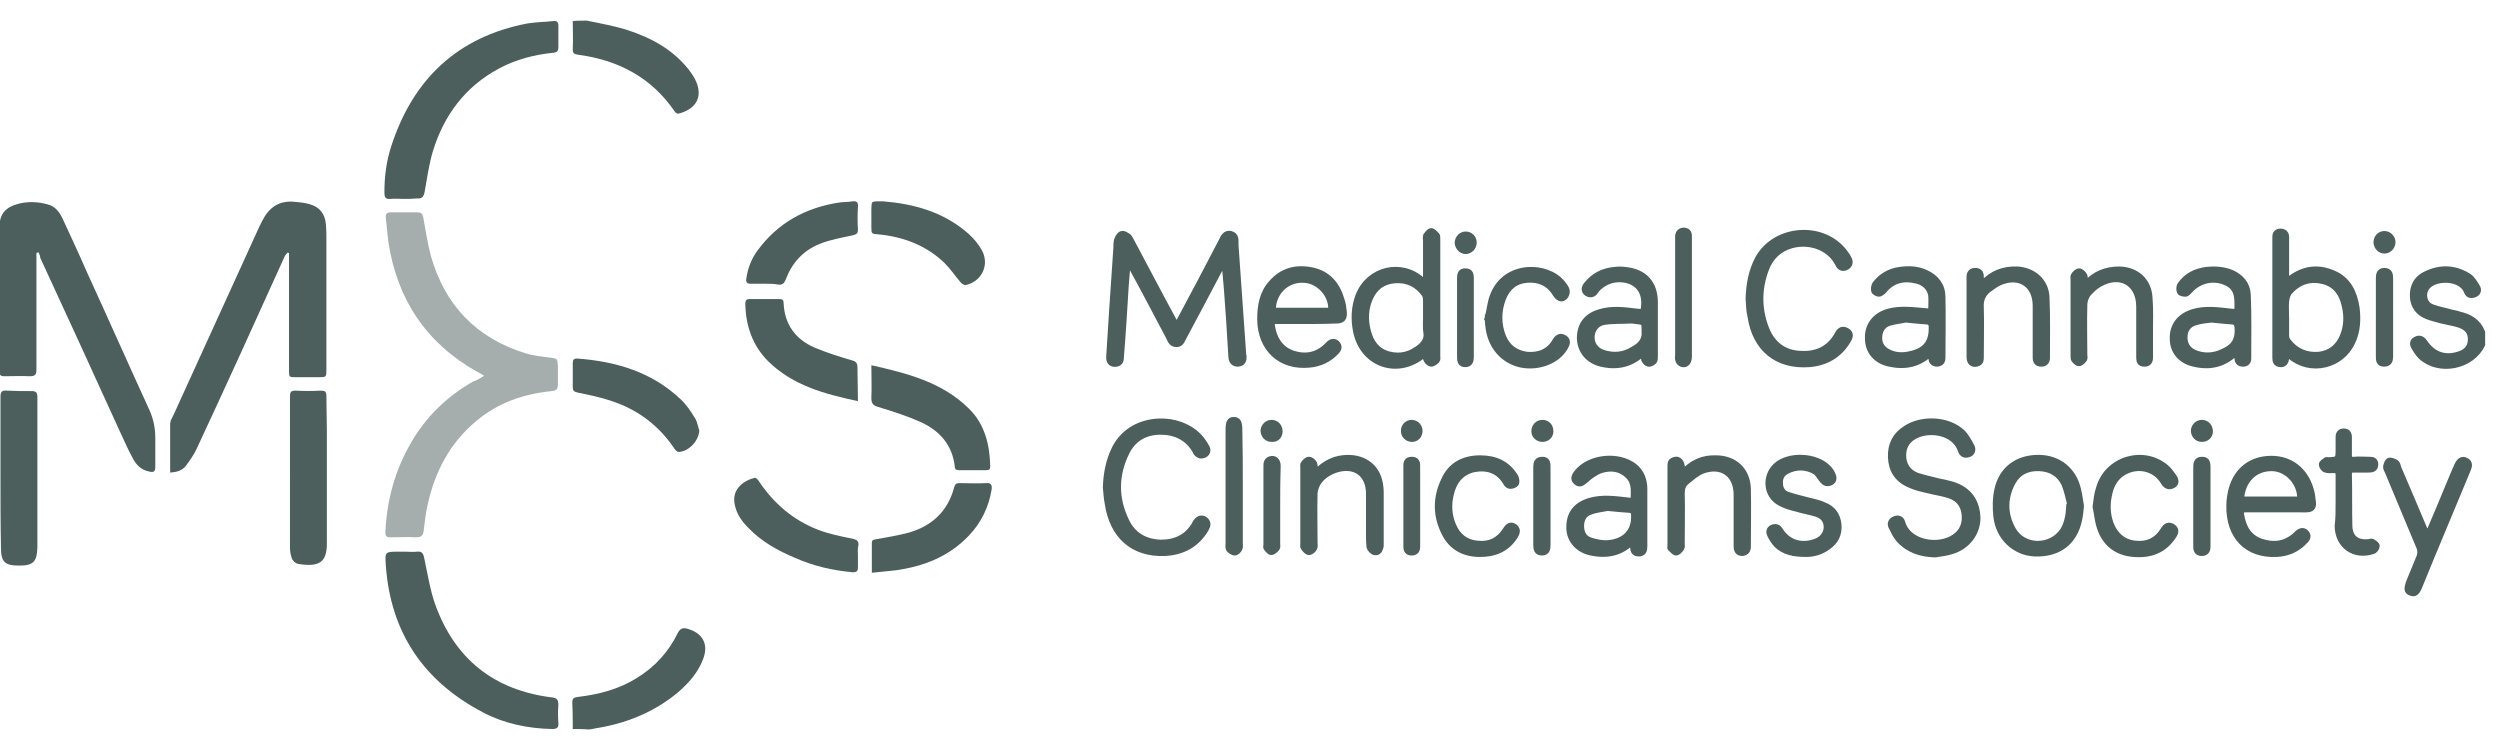 <?xml version="1.0" encoding="utf-8"?>
<!-- Generator: Adobe Illustrator 28.0.0, SVG Export Plug-In . SVG Version: 6.00 Build 0)  -->
<svg version="1.1" id="Layer_1" xmlns="http://www.w3.org/2000/svg" xmlns:xlink="http://www.w3.org/1999/xlink" x="0px" y="0px"
	 viewBox="0 0 521.6 155.9" style="enable-background:new 0 0 521.6 155.9;" xml:space="preserve">
<style type="text/css">
	.st0{fill:#4C5F5D;}
	.st1{fill:#4C5F5D;stroke:#4C5F5D;stroke-width:1.2;stroke-miterlimit:10;}
	.st2{opacity:0.5;fill:#4C5F5D;}
</style>
<g>
	<path class="st0" d="M119.5,152.1c0-1.8,0-3.7-0.1-5.5c0-0.9,0.3-1.1,1.2-1.2c4.3-0.5,8.5-1.6,12.2-3.9c3.8-2.3,6.7-5.5,8.6-9.4
		c0.5-1,1.1-1.2,2.1-0.9c3.1,0.9,4.4,3.2,3.2,6.3c-1.1,2.9-3,5-5.3,7c-5.1,4.2-10.9,6.5-17.4,7.5c-0.4,0.1-0.8,0.2-1.2,0.2
		C121.7,152.1,120.6,152.1,119.5,152.1z"/>
	<path class="st0" d="M122.4,4.3c2.9,0.6,5.8,1.1,8.6,2c4.9,1.6,9.3,4,12.6,8.1c0.7,0.9,1.4,1.9,1.8,3c1.3,3.6-1,5.6-3.8,6.3
		c-0.2,0.1-0.7-0.2-0.8-0.4c-4.9-7.2-11.9-10.8-20.3-11.9c-0.7-0.1-1-0.3-1-1.1c0.1-2,0-3.9,0-5.9C120.4,4.3,121.4,4.3,122.4,4.3z"
		/>
	<path class="st1" d="M517.9,71.9c-2.2,4.6-9,6-12.8,2.5c-0.6-0.6-1.1-1.4-1.5-2.1c-0.3-0.6-0.2-1.2,0.5-1.5
		c0.6-0.3,1.2-0.2,1.7,0.5c1.8,2.7,4.3,3.6,7.3,2.6c1.6-0.5,2.4-1.6,2.4-3.1c0-1.5-0.7-2.4-2.3-3c-1.2-0.4-2.6-0.6-3.8-0.9
		c-1-0.3-2-0.5-3-0.9c-1.8-0.7-2.9-2.1-3-4.1c-0.1-2,0.7-3.7,2.5-4.6c3.1-1.6,6.2-1.5,9.1,0.3c0.8,0.5,1.3,1.4,1.8,2.2
		c0.4,0.6,0.3,1.3-0.4,1.6c-0.7,0.3-1.4,0.3-1.7-0.5c-1-2.7-5.1-3-7.2-1.9c-1,0.5-1.7,1.4-1.7,2.6c0,1.2,0.6,2.1,1.7,2.5
		c1.3,0.5,2.7,0.7,4,1.1c0.5,0.1,1.1,0.2,1.6,0.4c2.2,0.5,3.9,1.5,4.8,3.7C517.9,70.1,517.9,71,517.9,71.9z"/>
	<path class="st2" d="M101,78.4c-0.6-0.4-1-0.6-1.4-0.8c-10.7-6-16.8-15.2-18.6-27.3c-0.2-1.6-0.3-3.2-0.5-4.8
		c-0.1-0.8,0.2-1.2,1-1.2c1.9,0,3.8,0,5.6,0c0.7,0,1,0.2,1.2,1c0.5,2.7,0.9,5.5,1.6,8.1c2.9,10.2,9.4,17.1,19.7,20.3
		c1.6,0.5,3.4,0.7,5.1,0.9c1.6,0.2,1.6,0.2,1.7,1.8c0,1.3,0,2.6,0,3.8c0,1-0.3,1.3-1.3,1.4c-5.9,0.6-11.2,2.4-15.8,6.3
		c-5.5,4.6-8.6,10.6-10.1,17.5c-0.4,1.8-0.6,3.5-0.8,5.3c-0.1,0.9-0.4,1.4-1.5,1.4c-1.8-0.1-3.7,0-5.5,0c-0.7,0-1-0.2-1-1
		c0.3-6.7,2-13,5.4-18.8c3.1-5.4,7.5-9.6,12.9-12.7C99.4,79.4,100.1,79,101,78.4z"/>
	<path class="st0" d="M7.6,52.8c0,0.5,0,1,0,1.4c0,7.6,0,15.3,0,22.9c0,1.1-0.3,1.4-1.4,1.4c-1.8-0.1-3.5,0-5.3,0
		c-0.7,0-1-0.2-1-0.9c0-10.1,0-20.2,0-30.3c0-2.7,1.3-4.1,4-4.8c2-0.5,4-0.4,5.9,0.1c1.7,0.4,2.6,1.6,3.3,3.1c1.7,3.7,3.4,7.3,5,11
		c4.4,9.6,8.7,19.3,13.1,28.9c0.8,1.8,1.2,3.7,1.2,5.7c0,2.1,0,4.2,0,6.2c0,0.9-0.4,1.1-1.2,0.9c-1.7-0.3-2.8-1.4-3.5-2.8
		c-1-1.8-1.8-3.7-2.7-5.6c-5.5-12.1-11-24.1-16.6-36.2C8.4,53.4,8.2,53,8,52.6C7.9,52.7,7.8,52.7,7.6,52.8z"/>
	<path class="st0" d="M35.5,98.6c0-3.4,0-6.7,0-10.1c0-0.6,0.3-1.2,0.6-1.7c6-13.2,12-26.3,18-39.5c0.2-0.4,0.4-0.8,0.6-1.2
		c1.4-2.8,3.5-4.3,6.7-4c1.1,0.1,2.2,0.2,3.2,0.5c2.1,0.6,3.2,2,3.4,4.2c0.1,1.1,0.1,2.2,0.1,3.4c0,9,0,17.9,0,26.9
		c0,1.6,0,1.6-1.7,1.6c-1.5,0-3,0-4.6,0c-1.5,0-1.5,0-1.5-1.4c0-7.7,0-15.4,0-23.2c0-0.4,0-0.9,0-1.3c-0.1,0-0.2-0.1-0.3-0.1
		c-0.3,0.3-0.6,0.7-0.7,1C53.3,67,47.2,80.4,41,93.7c-0.6,1.3-1.5,2.5-2.3,3.6C37.9,98.2,36.9,98.5,35.5,98.6z"/>
	<path class="st0" d="M84.3,41.5c-1,0-1.9-0.1-2.9,0c-1,0.1-1.2-0.4-1.2-1.3c0-3.3,0.4-6.5,1.4-9.6c4.5-14,13.8-22.9,28.4-25.7
		c1.8-0.3,3.6-0.3,5.4-0.5c0.8-0.1,1.1,0.2,1.1,1c0,1.5,0,3,0,4.4c0,0.8-0.2,1.1-1,1.2c-4,0.4-7.9,1.4-11.4,3.3
		c-7.1,3.8-11.5,9.8-13.8,17.3c-0.8,2.7-1.2,5.6-1.7,8.4c-0.2,1-0.5,1.5-1.6,1.4C86.1,41.5,85.2,41.5,84.3,41.5
		C84.3,41.5,84.3,41.5,84.3,41.5z"/>
	<path class="st0" d="M84.5,115.1c0.8,0,1.7,0.1,2.5,0c1-0.1,1.3,0.3,1.5,1.3c0.7,3.2,1.2,6.6,2.3,9.7c4.1,11.4,12.3,17.9,24.3,19.4
		c1.1,0.1,1.4,0.5,1.4,1.6c-0.1,1.2-0.1,2.5,0,3.7c0.1,1-0.3,1.3-1.3,1.3c-5-0.1-9.9-1.1-14.3-3.4C88.4,142.2,81.5,132,80.5,118
		c-0.2-2.9-0.2-2.9,2.8-2.9C83.7,115.1,84.1,115.1,84.5,115.1z"/>
	<path class="st0" d="M0.1,98.6c0-5.3,0-10.5,0-15.8c0-1.1,0.3-1.4,1.4-1.3c1.7,0.1,3.4,0.1,5,0.1c1,0,1.3,0.2,1.3,1.3
		c0,5.4,0,10.9,0,16.3c0,4.7,0,9.4,0,14.1c0,0.3,0,0.6,0,1c-0.1,2.9-0.9,3.7-3.7,3.7c-0.1,0-0.2,0-0.2,0c-2.9,0-3.7-0.8-3.7-3.7
		C0.1,109,0.1,103.8,0.1,98.6z"/>
	<path class="st0" d="M60.5,98.7c0-5.3,0-10.6,0-16c0-1,0.3-1.2,1.2-1.2c1.7,0.1,3.4,0.1,5.2,0c0.9,0,1.2,0.2,1.2,1.1
		c0,2.5,0.1,5,0.1,7.4c0,7.8,0,15.6,0,23.4c0,3.9-1.6,4.9-5.7,4.3c-0.9-0.1-1.5-0.7-1.7-1.5c-0.2-0.6-0.3-1.3-0.3-2
		C60.5,109.1,60.5,103.9,60.5,98.7z"/>
	<path class="st0" d="M181.8,76.2c7.5,1.7,14.7,3.5,20.3,9c3.4,3.3,4.4,7.6,4.5,12.1c0,0.7-0.3,0.8-0.9,0.8c-1.9,0-3.8,0-5.6,0
		c-0.6,0-0.9-0.2-0.9-0.8c-0.5-4.4-3.1-7.4-7-9.2c-2.9-1.3-6-2.3-9-3.2c-1.1-0.3-1.4-0.8-1.4-1.9C181.9,80.8,181.8,78.6,181.8,76.2z
		"/>
	<path class="st1" d="M235.3,54.6c-0.1,1.7-0.3,3.3-0.4,5c-0.3,4.9-0.6,9.9-1,14.8c0,0.7-0.1,1.3-0.9,1.5c-1,0.2-1.7-0.3-1.6-1.5
		c0.2-3.2,0.4-6.3,0.6-9.5c0.3-4.4,0.6-8.9,0.9-13.3c0-0.6,0-1.2,0.2-1.7c0.2-0.5,0.6-1.1,1-1.1c0.4-0.1,1,0.3,1.4,0.6
		c0.2,0.2,0.3,0.5,0.5,0.8c3,5.6,5.9,11.2,8.9,16.7c0.1,0.3,0.3,0.5,0.6,1c0.3-0.5,0.5-0.8,0.7-1.2c2.9-5.4,5.8-10.9,8.6-16.3
		c0.4-0.8,0.8-1.9,2-1.6c1.2,0.3,1,1.4,1,2.3c0.5,7.6,1.1,15.1,1.6,22.7c0,0.2,0,0.4,0.1,0.6c0,0.8-0.2,1.4-1.2,1.5
		c-0.9,0-1.3-0.5-1.4-1.3c-0.2-2.7-0.3-5.4-0.5-8.1c-0.3-3.9-0.5-7.9-1-11.9c-0.2,0.3-0.4,0.7-0.6,1c-2.6,5-5.3,10-7.9,14.9
		c-0.3,0.6-0.6,1.4-1.5,1.3c-0.9,0-1.2-0.7-1.5-1.4c-2.6-4.9-5.2-9.9-7.9-14.8c-0.2-0.4-0.4-0.7-0.6-1.1
		C235.4,54.6,235.3,54.6,235.3,54.6z"/>
	<path class="st0" d="M179,83.7c-6.9-1.5-13.5-3.2-18.7-8.3c-3.3-3.3-4.7-7.4-4.8-12c0-0.7,0.2-1,0.9-1c2.1,0,4.2,0,6.2,0
		c0.7,0,0.9,0.2,0.9,0.9c0.2,4.4,2.5,7.5,6.4,9.2c2.6,1.1,5.2,1.9,7.9,2.7c0.8,0.2,1.1,0.6,1.1,1.4C178.9,78.9,179,81.3,179,83.7z"
		/>
	<path class="st0" d="M145.9,89.8c-0.1,2.2-2.2,4.4-4.3,4.5c-0.3,0-0.7-0.4-0.9-0.7c-3.2-4.8-7.6-8.1-13-9.9
		c-2.3-0.8-4.8-1.3-7.2-1.8c-0.8-0.2-1-0.4-1-1.2c0-1.6,0-3.3,0-4.9c0-0.7,0.2-1,0.9-1c8.1,0.6,15.6,2.8,21.6,8.5
		c1.2,1.1,2.2,2.6,3.1,4.1C145.5,88.1,145.6,89,145.9,89.8z"/>
	<path class="st0" d="M179,116c0,0.8,0,1.6,0,2.4c0,0.8-0.3,1-1.1,1c-4.2-0.4-8.2-1.3-12-3c-3.6-1.5-7-3.4-9.7-6.2
		c-1.4-1.4-2.5-2.9-2.9-4.9c-0.7-3.2,1.8-5,4.1-5.6c0.3-0.1,0.8,0.4,1,0.8c3.1,4.6,7.1,8,12.2,10c2.3,0.9,4.8,1.4,7.3,1.9
		c0.8,0.2,1.3,0.4,1.2,1.4C178.9,114.4,179,115.2,179,116z"/>
	<path class="st0" d="M181.9,119.5c0-2.2,0-4.2,0-6.2c0-0.7,0.4-0.7,0.9-0.8c2.3-0.4,4.7-0.8,6.9-1.4c4.8-1.4,8.1-4.5,9.4-9.5
		c0.2-0.6,0.4-0.8,1.1-0.8c1.8,0,3.7,0.1,5.5,0c1.1-0.1,1.3,0.4,1.2,1.3c-0.6,3.7-2.2,7-4.8,9.7c-4.2,4.4-9.5,6.4-15.3,7.2
		C185.1,119.2,183.6,119.3,181.9,119.5z"/>
	<path class="st0" d="M184.2,42c6.2,0.5,12.6,2.1,17.9,6.8c1.1,1,2.1,2.2,2.8,3.5c1.6,3-0.1,6.5-3.5,7.2c-0.2,0-0.7-0.3-0.9-0.5
		c-1.2-1.4-2.2-2.9-3.5-4.2c-3.8-3.6-8.5-5.4-13.7-5.9c-1.5-0.1-1.5-0.1-1.5-1.6c0-1.2,0-2.4,0-3.6C181.9,41.9,181.6,42,184.2,42z"
		/>
	<path class="st0" d="M159.7,59.2c-1,0-2.1,0-3.1,0c-0.7,0-1-0.3-0.9-1c0.3-2.2,1.1-4.3,2.4-6c4.2-5.7,9.9-8.8,16.7-9.9
		c1-0.2,2.1-0.1,3.1-0.3c0.9-0.1,1.2,0.3,1.1,1.2c-0.1,1.6-0.1,3.1,0,4.7c0,0.9-0.4,1-1.1,1.2c-2.3,0.5-4.7,0.9-6.9,1.8
		c-3.5,1.4-5.8,4-7.1,7.5c-0.3,0.7-0.6,1-1.4,1C161.6,59.2,160.6,59.2,159.7,59.2z"/>
	<path class="st1" d="M403.7,115.7c-2.9-0.1-5.5-0.9-7.5-3.1c-0.7-0.8-1.1-1.7-1.6-2.7c-0.3-0.6-0.1-1.3,0.7-1.6
		c0.7-0.3,1.4-0.1,1.6,0.7c1.1,4,6.6,5.2,10.1,3.5c2-1,3-2.6,2.9-4.8c-0.1-2.1-1.1-3.6-3.1-4.3c-1.5-0.5-3.1-0.7-4.6-1.1
		c-1.3-0.3-2.7-0.6-3.9-1.2c-2.5-1.1-3.7-3.1-3.8-5.7c-0.1-2.6,0.9-4.6,3.1-6c3.3-2.2,8.7-2,11.7,0.7c0.9,0.8,1.5,2,2.1,3.1
		c0.3,0.6,0.1,1.4-0.7,1.6c-0.8,0.3-1.4-0.1-1.6-0.8c-1.3-3.9-6.4-4.5-9.2-3.2c-1.8,0.8-2.8,2.2-2.8,4.2c0,2,1,3.5,2.8,4.2
		c1.5,0.5,3,0.8,4.5,1.2c1,0.2,2,0.4,3,0.7c3.4,1.1,5.1,3.5,5.2,7c0,3.1-2.1,5.9-5.3,6.9C406.1,115.4,404.9,115.5,403.7,115.7z"/>
	<path class="st1" d="M297.5,58.9c0-3,0-5.8,0-8.6c0-0.4-0.1-0.8,0-1.1c0.3-0.4,0.7-1,1.1-1c0.4,0,0.8,0.5,1.2,0.9
		c0.1,0.1,0.1,0.5,0.1,0.7c0,8.2,0,16.3,0,24.5c0,0.3,0.1,0.7-0.1,0.9c-0.3,0.3-0.8,0.7-1.2,0.7c-0.3,0-0.8-0.4-1-0.8
		c-0.2-0.4-0.1-0.8-0.1-1.3c-0.2,0.1-0.3,0.1-0.4,0.2c-5.4,4.6-12.8,2.1-14.2-4.9c-0.5-2.5-0.4-5,0.5-7.4c2.2-5.6,9-7.2,13.4-3.2
		C297,58.5,297.1,58.6,297.5,58.9z M297.5,66.2c0-1.2,0-2.4,0-3.6c0-0.4-0.1-0.9-0.3-1.2c-1.5-2.1-3.6-3.1-6.2-2.9
		c-2.4,0.2-4.1,1.4-5.1,3.6c-1,2.2-1.1,4.6-0.5,6.9c0.6,2.4,1.8,4.2,4.3,4.9c2.6,0.7,4.8,0,6.8-1.7c0.7-0.7,1.2-1.5,1.1-2.5
		C297.4,68.4,297.5,67.3,297.5,66.2z"/>
	<path class="st1" d="M477,58.8c3.1-2.7,6.3-3.3,9.8-1.8c3.1,1.3,4.4,4,4.9,7.2c0.3,2.4,0.2,4.9-0.9,7.2c-2.3,5-8.8,6.5-13,2.9
		c-0.2-0.1-0.4-0.3-0.6-0.5c-0.1,0.4-0.1,0.7-0.2,1c-0.1,0.8-0.5,1.3-1.3,1.2c-0.8-0.1-1-0.6-1-1.3c0-0.2,0-0.4,0-0.6
		c0-8,0-15.9,0-23.9c0-0.3,0-0.6,0-0.8c0-0.7,0.4-1.1,1.1-1.1c0.7,0,1.2,0.4,1.2,1.1c0,1,0,2.1,0,3.1C477,54.5,477,56.5,477,58.8z
		 M477,66.2c0,1.2,0,2.5,0,3.7c0,0.5,0.1,1,0.4,1.3c1.6,2.1,3.8,3,6.4,2.8c2.5-0.3,4.1-1.7,5-3.9c0.8-2,0.9-4.1,0.4-6.2
		c-0.5-2.5-1.8-4.5-4.4-5.2c-2.7-0.7-5.1,0-7,2.1c-0.5,0.5-0.7,1.3-0.8,2C476.9,63.9,477,65.1,477,66.2z"/>
	<path class="st1" d="M230.7,101.7c0.1-2.9,0.6-5.6,1.9-8.2c3.8-7.4,14.6-7,18.4-1.4c0.3,0.4,0.6,0.9,0.8,1.3
		c0.3,0.6,0.1,1.2-0.5,1.5c-0.6,0.3-1.2,0.2-1.7-0.4c-0.1-0.1-0.2-0.3-0.2-0.4c-1.6-2.8-4.2-4-7.3-4c-3.1,0-5.6,1.4-7,4.2
		c-2.4,4.8-2.4,9.7-0.1,14.4c1.4,3,4,4.4,7.2,4.5c3.1,0,5.7-1.2,7.2-4.1c0.5-0.9,1.3-1.2,2-0.7c0.8,0.6,0.6,1.3,0.2,2
		c-1.9,3.2-4.8,4.8-8.5,5c-6.7,0.3-11-3.6-12-10.3C230.9,104.1,230.8,102.9,230.7,101.7z"/>
	<path class="st1" d="M364.8,62.3c0.1-3,0.6-5.8,2-8.4c3.7-6.6,13.8-7.2,18.2-1.1c0.3,0.4,0.5,0.7,0.7,1.1c0.4,0.7,0.3,1.4-0.4,1.8
		c-0.7,0.4-1.4,0.3-1.8-0.6c-1.8-3.6-6.1-4.9-9.7-3.9c-2.6,0.7-4.4,2.5-5.3,4.9c-1.6,4.2-1.6,8.5,0.1,12.7c1.3,3.1,3.7,4.9,7.1,5
		c3.3,0.2,6-1,7.7-4.1c0.4-0.8,1-1.2,1.9-0.7c0.9,0.5,0.8,1.2,0.3,2c-1.8,3.1-4.6,4.7-8.1,5c-6.7,0.5-11.3-3.2-12.3-10
		C364.9,64.9,364.9,63.6,364.8,62.3z"/>
	<path class="st1" d="M272.5,67c-2.1,0-4.2,0-6.2,0c-0.7,0-1,0.2-0.9,1c0.4,2.6,1.6,4.7,4.2,5.7c2.7,0.9,5.2,0.5,7.3-1.6
		c0.1-0.1,0.2-0.2,0.3-0.3c0.5-0.5,1.1-0.7,1.7-0.2c0.6,0.6,0.5,1.2-0.1,1.8c-1.5,1.6-3.4,2.5-5.6,2.7c-6,0.6-10.2-3.3-10.3-9.4
		c0-2.8,0.4-5.5,2.4-7.7c2.3-2.6,5.2-3.3,8.5-2.6c3.3,0.7,5.2,3,6.1,6.1c0.3,0.8,0.4,1.7,0.5,2.6c0.1,1.3-0.3,1.8-1.6,1.8
		C276.7,67,274.6,67,272.5,67C272.5,67,272.5,67,272.5,67z M277.7,64.8c0.3-3.2-2.5-6.3-5.7-6.4c-3.6-0.2-6.5,2.7-6.4,6.4
		C269.6,64.8,273.7,64.8,277.7,64.8z"/>
	<path class="st1" d="M340.8,112.8c-2.6,2.7-5.6,3.2-8.9,2.5c-2.7-0.6-4.4-2.6-4.5-5c-0.1-3,1.3-4.9,4.2-5.8
		c2.7-0.8,5.4-0.4,8.1-0.1c0.3,0,0.6,0.1,1.1,0.2c0-1.9,0.4-3.8-1.1-5.3c-1.6-1.6-3.6-1.8-5.6-1.2c-1.2,0.4-2.3,1.2-3.3,2.1
		c-0.7,0.6-1.2,1-1.9,0.4c-0.8-0.6-0.4-1.4,0.1-2c2.6-3.3,8.7-3.9,12-1.3c1.5,1.2,2.1,2.9,2.1,4.8c0,3.9,0,7.8,0,11.8
		c0,0.8-0.1,1.6-1.2,1.6c-1.1,0-1.2-0.8-1.2-1.6C340.9,113.4,340.9,113.2,340.8,112.8z M335.4,106c-0.9,0.2-2.3,0.3-3.6,0.8
		c-1.3,0.4-1.9,1.6-1.9,2.9c0,1.4,0.5,2.5,1.8,3c1.2,0.4,2.6,0.7,3.8,0.6c3.6-0.3,5.6-2.5,5.4-5.9c0-0.7-0.3-0.9-0.9-1
		C338.7,106.3,337.3,106.2,335.4,106z"/>
	<path class="st1" d="M343.1,73.4c-2.7,2.7-5.7,3.3-9.1,2.5c-2.7-0.7-4.3-2.7-4.4-5.3c0-2.8,1.4-4.7,4.2-5.5
		c2.6-0.8,5.2-0.4,7.8-0.1c0.4,0,0.8,0.1,1.2,0.1c0.7-3-0.2-5.3-2.4-6.3c-2.6-1.1-5.6-0.4-7.4,1.8c-0.1,0.1-0.1,0.1-0.1,0.2
		c-0.5,0.7-1.1,0.8-1.8,0.4c-0.7-0.5-0.6-1.2-0.1-1.8c1.5-1.9,3.5-2.9,5.8-3.1c0.8-0.1,1.5-0.1,2.3,0c4,0.4,6.2,2.8,6.2,6.8
		c0,3.7,0,7.4,0,11.2c0,0.4,0,0.9-0.2,1.1c-0.3,0.3-0.8,0.6-1.2,0.5c-0.4-0.1-0.7-0.5-0.9-0.9C342.9,74.6,343.1,74.1,343.1,73.4z
		 M343.1,69.1c0-1.9,0-1.9-1.8-2.1c-0.3,0-0.6-0.1-0.8-0.1c-2,0.1-4,0-5.9,0.3c-1.6,0.3-2.5,1.7-2.5,3.2c0,1.5,0.9,2.7,2.4,3.2
		c2.2,0.7,4.3,0.5,6.2-0.7C342.2,72.1,343.3,71,343.1,69.1z"/>
	<path class="st1" d="M403,73.5c-2.6,2.6-5.6,3.1-8.8,2.4c-2.8-0.6-4.5-2.6-4.5-5.3c-0.1-2.7,1.5-4.8,4.3-5.6
		c2.6-0.7,5.2-0.3,7.7-0.1c0.4,0,0.8,0.1,1.2,0.1c0-1.2,0.1-2.4,0-3.4c-0.3-1.6-1.4-2.6-2.9-3c-2.7-0.7-5.1-0.2-6.9,2
		c-0.3,0.3-0.7,0.7-1.1,0.7c-0.3,0-0.9-0.3-1-0.6c-0.1-0.4,0-1.1,0.2-1.4c1.3-1.7,3-2.7,5.1-3c1.9-0.3,3.8-0.2,5.5,0.6
		c2.2,1,3.5,2.7,3.5,5.1c0.1,4.2,0,8.4,0,12.6c0,0.8-0.3,1.2-1.1,1.3c-0.9,0-1.2-0.5-1.3-1.2C403.1,74.4,403,74.1,403,73.5z
		 M397.6,66.7c-0.8,0.2-2.2,0.3-3.5,0.7c-1.4,0.5-2,1.7-2,3.1c0,1.4,0.7,2.4,2,3c1.4,0.7,2.9,0.7,4.3,0.4c3.4-0.7,4.7-2.5,4.6-5.7
		c0-0.7-0.3-1-0.9-1.1C400.8,67,399.5,66.9,397.6,66.7z"/>
	<path class="st1" d="M466.6,73.5c-2.6,2.6-5.6,3.2-8.9,2.4c-2.7-0.6-4.4-2.6-4.4-5.2c-0.1-2.7,1.4-4.7,4.2-5.6
		c2.6-0.8,5.3-0.4,8-0.1c1.3,0.1,1.3,0.2,1.3-1.1c0-0.7,0-1.4-0.1-2c-0.2-1.5-1.1-2.5-2.4-3c-2.6-1.1-5.5-0.4-7.4,1.7
		c-0.3,0.3-0.6,0.7-0.9,0.7c-0.4,0-1.1-0.1-1.2-0.4c-0.2-0.4-0.2-1.1,0.1-1.5c1.3-1.9,3.2-2.8,5.4-3.1c1.8-0.2,3.6-0.1,5.3,0.6
		c2,0.9,3.3,2.4,3.4,4.6c0.2,4.4,0.1,8.9,0.1,13.3c0,0.7-0.4,1.1-1.1,1.1c-0.8,0-1.2-0.4-1.2-1.2C466.7,74.5,466.7,74.1,466.6,73.5z
		 M461.4,66.7c-0.8,0.1-2.2,0.2-3.4,0.6c-1.4,0.4-2.2,1.5-2.2,3.1c0,1.5,0.7,2.6,2.1,3.2c1.7,0.7,3.5,0.7,5.1,0.1
		c2.6-1,4.1-2.2,3.8-5.5c-0.1-0.7-0.3-1-1-1.1C464.5,67,463.2,66.9,461.4,66.7z"/>
	<path class="st1" d="M474.7,106.3c-2.1,0-4.2,0-6.2,0c-0.8,0-1,0.3-0.9,1c0.4,2.6,1.5,4.8,4.2,5.7c2.7,0.9,5.2,0.5,7.3-1.5
		c0.1-0.1,0.2-0.2,0.3-0.3c0.6-0.5,1.2-0.6,1.7-0.1c0.6,0.6,0.4,1.2-0.1,1.7c-1.6,1.8-3.7,2.7-6,2.8c-6.2,0.3-10-3.7-9.9-10.1
		c0-1.2,0.2-2.4,0.5-3.5c1.1-4,4.2-6.3,8.3-6.3c4,0,7,2.4,8.2,6.3c0.3,0.9,0.4,1.9,0.5,2.8c0.1,1.1-0.3,1.5-1.5,1.5
		C478.9,106.3,476.8,106.3,474.7,106.3C474.7,106.3,474.7,106.3,474.7,106.3z M467.6,104.2c4.2,0,8.2,0,12.3,0
		c0.1-3.4-2.6-6.4-5.8-6.5C470.5,97.6,467.8,100.2,467.6,104.2z"/>
	<path class="st1" d="M434.2,105.6c-0.1,1-0.2,2-0.4,2.9c-1,4.7-4.4,7.2-9.3,7c-4.1-0.2-7.5-3.3-8-7.7c-0.2-1.8-0.2-3.8,0.2-5.6
		c0.9-4.3,4.2-6.7,8.6-6.7c4.2,0,7.4,2.6,8.3,6.7C433.9,103.4,434,104.5,434.2,105.6z M431.7,105.7c0.1,0,0.2,0,0.3-0.1
		c-0.4-1.5-0.7-3.1-1.3-4.6c-1-2.1-2.8-3.2-5.2-3.3c-2.5-0.1-4.4,0.8-5.6,3c-1.7,3.2-1.7,6.6,0.1,9.8c2.2,3.9,7.9,3.9,10.4,0.2
		C431.3,109.2,431.6,107.5,431.7,105.7z"/>
	<path class="st1" d="M506.5,111.7c1.7-3.9,3.2-7.6,4.7-11.2c0.5-1.2,1-2.4,1.5-3.5c0.5-1,1.1-1.3,1.8-0.9c0.9,0.4,0.7,1.2,0.4,1.9
		c-2.5,6-5,12-7.5,18c-0.8,2-1.7,4.1-2.5,6.1c-0.6,1.6-1.1,1.9-1.9,1.6c-0.9-0.3-0.9-0.9-0.3-2.5c0.7-1.7,1.4-3.4,2.1-5.1
		c0.2-0.5,0.2-1.3,0-1.8c-2.2-5.3-4.4-10.5-6.6-15.8c-0.2-0.4-0.4-0.8-0.4-1.1c0.1-0.5,0.3-1.2,0.7-1.3c0.4-0.1,1,0.2,1.4,0.4
		c0.3,0.2,0.4,0.7,0.5,1.1c1.8,4.2,3.6,8.4,5.4,12.7C506,110.6,506.2,110.9,506.5,111.7z"/>
	<path class="st1" d="M351,98.7c2-2.2,4.3-3.2,7-3.1c3.9,0,6.6,2.5,6.7,6.4c0.1,4,0,8,0,12c0,0.8-0.3,1.3-1.2,1.4
		c-0.9,0-1.2-0.6-1.2-1.4c0-3.6,0-7.2,0-10.8c0-4.2-3-6.4-7-5c-1.3,0.5-2.4,1.5-3.5,2.4c-0.7,0.6-0.9,1.4-0.9,2.4
		c0.1,3.4,0,6.9,0,10.3c0,0.4,0.1,0.8-0.1,1.1c-0.3,0.4-0.7,0.9-1.1,0.9c-0.4,0-0.8-0.6-1.2-0.9c-0.1-0.1,0-0.3,0-0.5
		c0-5.5,0-11,0-16.6c0-0.3,0-0.8,0.2-1c0.3-0.3,0.9-0.5,1.3-0.4c0.3,0.1,0.7,0.5,0.8,0.9C351,97.3,350.9,97.9,351,98.7z"/>
	<path class="st1" d="M376.9,115.6c-2.7,0-4.7-0.4-6.3-2c-0.5-0.6-1-1.3-1.3-2c-0.3-0.6-0.2-1.2,0.4-1.5c0.7-0.3,1.3-0.2,1.7,0.5
		c1.6,2.6,4.4,3.5,7.4,2.4c1.4-0.5,2.2-1.6,2.3-2.9c0-1.4-0.6-2.4-2.2-2.9c-1.3-0.4-2.6-0.6-3.9-1c-1.2-0.3-2.4-0.6-3.5-1.2
		c-3-1.5-3.4-5.5-1-7.8c2.7-2.5,8.5-2.2,11,0.5c0.4,0.4,0.7,0.9,0.9,1.4c0.3,0.7,0.2,1.3-0.5,1.6c-0.7,0.3-1.2,0.1-1.7-0.5
		c-0.5-0.6-0.9-1.4-1.5-1.8c-1.9-1.1-4-1.1-5.9-0.1c-1,0.5-1.5,1.4-1.4,2.6c0,1.1,0.6,2,1.6,2.3c1.4,0.5,2.8,0.8,4.3,1.2
		c1.1,0.3,2.3,0.5,3.3,1c1.8,0.7,2.8,2.1,3,4c0.2,2-0.6,3.6-2.2,4.7C379.8,115.3,378.1,115.6,376.9,115.6z"/>
	<path class="st1" d="M413.6,59.2c2-2.2,4.4-3.1,7.3-3c3.3,0.2,5.9,2.4,6.1,5.7c0.2,4.3,0.1,8.5,0.1,12.8c0,0.7-0.4,1.2-1.2,1.2
		c-0.9,0-1.2-0.5-1.2-1.3c0-2.8,0-5.5,0-8.3c0-0.8,0-1.7,0-2.5c0-4.4-3.3-6.6-7.4-4.9c-0.9,0.4-1.7,1-2.5,1.6
		c-1.1,0.9-1.6,2.1-1.5,3.6c0.1,3.4,0,6.9,0,10.3c0,0.7,0,1.3-0.9,1.5c-0.9,0.2-1.5-0.3-1.5-1.4c0-2.3,0-4.6,0-6.8c0-3,0-6,0-9
		c0-0.3,0-0.6,0-1c0-0.7,0.4-1.2,1.2-1.2c0.8,0,1.2,0.4,1.2,1.2c0,0.5,0,0.9,0,1.4C413.5,59.2,413.5,59.2,413.6,59.2z"/>
	<path class="st1" d="M274.4,98.7c1.5-1.6,3.1-2.6,5-3c4.1-0.8,7.5,1,8.4,4.6c0.2,0.8,0.3,1.7,0.3,2.5c0,3.6,0,7.1,0,10.7
		c0,0.3,0,0.6-0.1,0.8c-0.2,0.7-0.6,1.1-1.3,0.9c-0.4-0.1-0.9-0.7-1-1.1c-0.1-1-0.1-2.1-0.1-3.1c0-2.7,0-5.4,0-8
		c0-4.1-2.9-6.2-6.8-5c-1.5,0.5-2.8,1.3-3.7,2.6c-0.4,0.6-0.7,1.4-0.8,2.2c-0.1,3.5,0,7,0,10.4c0,0.4,0.1,0.9-0.1,1.2
		c-0.2,0.4-0.7,0.8-1.1,0.8c-0.4,0-0.8-0.5-1.1-0.9c-0.2-0.2-0.1-0.6-0.1-0.9c0-5.3,0-10.5,0-15.8c0-0.3-0.1-0.7,0.1-0.9
		c0.3-0.4,0.7-0.8,1.1-0.8c0.4,0,0.9,0.4,1.1,0.8C274.4,97.2,274.3,97.9,274.4,98.7z"/>
	<path class="st1" d="M435.2,59.2c1.9-2.1,4.2-3,7-3c3.5,0.1,6.1,2.3,6.3,5.9c0.2,2.4,0.1,4.8,0.1,7.2c0,1.8,0,3.5,0,5.3
		c0,0.8-0.3,1.3-1.2,1.3c-0.9,0-1.1-0.5-1.1-1.3c0-2.9,0-5.8,0-8.8c0-0.6,0-1.2,0-1.8c0-5-4-7.2-8.3-4.7c-0.9,0.5-1.7,1.3-2.4,2.1
		c-0.4,0.6-0.7,1.4-0.7,2.2c-0.1,3.5,0,7,0,10.4c0,0.3,0.1,0.7,0,0.9c-0.3,0.4-0.7,0.9-1.2,0.9c-0.3,0-0.8-0.5-1-0.8
		c-0.1-0.2-0.1-0.5-0.1-0.8c0-5.3,0-10.6,0-15.9c0-0.3-0.1-0.7,0.1-0.9c0.3-0.4,0.7-0.8,1.1-0.8c0.4,0,0.9,0.5,1.1,0.9
		c0.2,0.5,0,1.2,0,1.7C435,59.2,435.1,59.2,435.2,59.2z"/>
	<path class="st1" d="M437.2,105.7c0.2-1.4,0.3-2.7,0.7-3.8c1.7-6.1,9.2-8.4,14-4.4c0.6,0.5,1.1,1.2,1.6,1.9
		c0.5,0.7,0.7,1.5-0.2,1.9c-0.8,0.4-1.4,0.1-1.9-0.7c-1.6-2.7-4.8-3.6-7.6-2.4c-1.9,0.8-3.1,2.4-3.6,4.4c-0.6,2.3-0.6,4.5,0.2,6.7
		c0.9,2.3,2.5,3.8,5,4.1c2.6,0.3,4.6-0.6,6-2.9c0.5-0.8,1.1-1.1,1.9-0.6c0.8,0.5,0.7,1.2,0.2,1.9c-2,3.1-4.9,4.1-8.4,3.8
		c-3.5-0.3-5.9-2.2-7-5.5C437.6,108.6,437.5,107.1,437.2,105.7z"/>
	<path class="st1" d="M310.4,66.2c0.4-1.5,0.5-3.2,1.1-4.6c2.6-6.7,11.3-6.5,14.5-2.5c0.4,0.5,0.8,1,0.9,1.5
		c0.1,0.4-0.1,1.1-0.5,1.4c-0.5,0.5-1.1,0.3-1.6-0.3c-0.1-0.1-0.2-0.3-0.3-0.4c-1.3-2.2-3.4-3.1-5.9-2.9c-2.5,0.2-4.1,1.6-5,3.9
		c-1,2.6-1,5.3,0,7.9c0.9,2.2,2.6,3.5,5,3.8c2.5,0.2,4.6-0.6,5.9-2.9c0.5-0.8,1.1-1.1,1.9-0.6c0.8,0.5,0.6,1.2,0.2,1.9
		c-1.6,2.9-5.5,4.4-9.2,3.7c-3.8-0.8-6.5-3.9-6.9-8.1c-0.1-0.6-0.1-1.2-0.1-1.8C310.5,66.2,310.4,66.2,310.4,66.2z"/>
	<path class="st1" d="M308.8,95.6c3.2,0,5.7,1.1,7.4,3.9c0.2,0.4,0.3,1.1,0.1,1.4c-0.2,0.3-0.8,0.5-1.2,0.5c-0.3,0-0.7-0.3-0.8-0.5
		c-1.5-2.7-3.9-3.5-6.7-3c-2.8,0.6-4.3,2.6-4.9,5.3c-0.5,2.1-0.4,4.3,0.5,6.4c0.9,2.2,2.6,3.6,5,3.8c2.5,0.3,4.5-0.6,5.9-2.8
		c0.6-1,1.2-1.2,1.9-0.7c0.8,0.6,0.5,1.3,0.1,2c-1.8,2.8-4.5,3.8-7.7,3.7c-3.1-0.1-5.6-1.5-7-4.3c-1.9-3.7-1.9-7.5-0.1-11.2
		C302.7,97,305.4,95.6,308.8,95.6z"/>
	<path class="st1" d="M487.9,104.9c0-1.9,0-3.8,0-5.8c0-0.7-0.2-1-1-1c-0.6,0-1.2,0.1-1.7-0.1c-0.4-0.1-0.8-0.7-0.8-1.1
		c0-0.3,0.5-0.6,0.9-0.9c0.1-0.1,0.2,0,0.4,0c2.2-0.1,2.2-0.1,2.2-2.4c0-0.8,0-1.6,0-2.4c0-0.8,0.4-1.2,1.1-1.2
		c0.8,0,1.1,0.5,1.1,1.2c0,1.2,0,2.5,0,3.7c0,0.8,0.3,1.1,1.1,1c1-0.1,2.1,0,3.1,0c0.7,0,1.3,0.1,1.3,1c0,0.9-0.6,1.1-1.4,1.1
		c-1,0-2.1,0-3.1,0c-0.7,0-1,0.2-1,0.9c0.1,3.6,0,7.3,0.1,10.9c0.1,2.4,1.5,3.5,3.9,3.3c0.3,0,0.6-0.2,0.8-0.1c0.4,0.2,1,0.6,1,0.9
		c0,0.4-0.4,1-0.8,1.1c-3.9,1.3-7.3-1.1-7.4-5.2C487.9,108.3,487.9,106.6,487.9,104.9z"/>
	<path class="st1" d="M352.4,62.2c0,4.1,0,8.2,0,12.2c0,0.4-0.1,1-0.4,1.3c-0.6,0.7-1.8,0.2-1.9-0.7c-0.1-0.3,0-0.6,0-1
		c0-8,0-16,0-24c0-0.3,0-0.6,0-0.8c0.1-0.7,0.5-1.1,1.2-1.1c0.7,0,1.1,0.4,1.1,1.1c0,1.1,0,2.2,0,3.4
		C352.4,55.8,352.4,59,352.4,62.2z"/>
	<path class="st1" d="M258.7,101.4c0,4,0,7.9,0,11.9c0,0.4,0.1,0.9-0.1,1.2c-0.2,0.4-0.6,0.8-1,0.8c-0.4,0-0.9-0.4-1.2-0.7
		c-0.2-0.3-0.1-0.8-0.1-1.3c0-7.9,0-15.7,0-23.6c0-1.6,0.3-2.1,1.1-2.1c0.9,0,1.2,0.5,1.2,2.1C258.7,93.6,258.7,97.5,258.7,101.4z"
		/>
	<path class="st1" d="M266.5,105.6c0,2.6,0,5.2,0,7.8c0,0.4,0.1,0.8-0.1,1c-0.3,0.4-0.8,0.8-1.2,0.8c-0.3,0-0.7-0.5-1-0.9
		c-0.1-0.1,0-0.5,0-0.7c0-5.4,0-10.8,0-16.2c0-0.7,0-1.3,0.8-1.6c0.9-0.3,1.6,0.3,1.6,1.4C266.5,100.1,266.5,102.8,266.5,105.6z"/>
	<path class="st1" d="M458.2,105.6c0-2.7,0-5.4,0-8.1c0-0.8,0.1-1.6,1.2-1.6c0.9,0,1.2,0.4,1.2,1.6c0,5.4,0,10.8,0,16.2
		c0,0.1,0,0.2,0,0.4c0,0.8-0.4,1.3-1.2,1.3c-0.9,0-1.2-0.5-1.2-1.3C458.2,111.2,458.2,108.4,458.2,105.6z"/>
	<path class="st1" d="M322.9,105.7c0,2.7,0,5.3,0,8c0,0.8-0.1,1.6-1.2,1.6c-1,0-1.2-0.7-1.2-1.5c0-5.5,0-10.9,0-16.4
		c0-0.8,0.2-1.5,1.3-1.5c1.1,0,1.1,0.8,1.1,1.6C322.9,100.2,322.9,103,322.9,105.7z"/>
	<path class="st1" d="M496.3,66.2c0-2.7,0-5.4,0-8.1c0-0.8,0.1-1.6,1.2-1.6c1,0,1.2,0.7,1.2,1.5c0,5.5,0,10.9,0,16.4
		c0,0.8-0.2,1.5-1.3,1.5c-1.1,0-1.1-0.8-1.1-1.6C496.3,71.7,496.3,68.9,496.3,66.2z"/>
	<path class="st1" d="M295.7,105.7c0,2.5,0,5,0,7.6c0,0.3,0,0.6,0,0.8c0,0.8-0.4,1.2-1.2,1.2c-0.8,0-1.1-0.5-1.1-1.2
		c0-5.7,0-11.4,0-17c0-0.8,0.3-1.2,1.2-1.2c0.8,0,1.1,0.5,1.1,1.2C295.7,100,295.7,102.8,295.7,105.7
		C295.7,105.7,295.7,105.7,295.7,105.7z"/>
	<path class="st1" d="M306.9,66.3c0,2.7,0,5.4,0,8.2c0,0.8-0.2,1.5-1.2,1.5c-1,0-1.1-0.7-1.1-1.5c0-5.5,0-11,0-16.4
		c0-0.8,0.1-1.6,1.2-1.5c1,0,1.1,0.7,1.1,1.5C306.9,60.8,306.9,63.5,306.9,66.3z"/>
	<path class="st1" d="M307.5,50.6c0,1-0.8,1.8-1.7,1.8c-0.9,0-1.6-0.8-1.7-1.7c0-1,0.8-1.8,1.7-1.8
		C306.7,48.9,307.5,49.6,307.5,50.6z"/>
	<path class="st1" d="M497.5,52.3c-0.9,0-1.6-0.7-1.7-1.7c0-1,0.7-1.8,1.7-1.8c0.9,0,1.7,0.8,1.7,1.7
		C499.2,51.5,498.4,52.3,497.5,52.3z"/>
	<path class="st1" d="M459.4,88.2c1,0,1.7,0.8,1.7,1.8c0,1-0.8,1.6-1.7,1.6c-1,0-1.7-0.8-1.7-1.8C457.8,88.9,458.5,88.2,459.4,88.2z
		"/>
	<path class="st1" d="M265.3,88.2c1,0,1.7,0.8,1.7,1.8c0,1-0.7,1.7-1.7,1.6c-1,0-1.7-0.8-1.7-1.8C263.7,88.9,264.4,88.2,265.3,88.2z
		"/>
	<path class="st1" d="M294.6,91.6c-0.9,0-1.7-0.7-1.7-1.6c-0.1-1,0.7-1.8,1.6-1.8c1,0,1.7,0.8,1.7,1.7
		C296.2,90.9,295.5,91.6,294.6,91.6z"/>
	<path class="st1" d="M321.8,91.6c-0.9,0-1.7-0.7-1.7-1.6c0-1,0.7-1.8,1.7-1.8c1,0,1.7,0.7,1.7,1.8
		C323.5,90.9,322.8,91.6,321.8,91.6z"/>
</g>
</svg>
